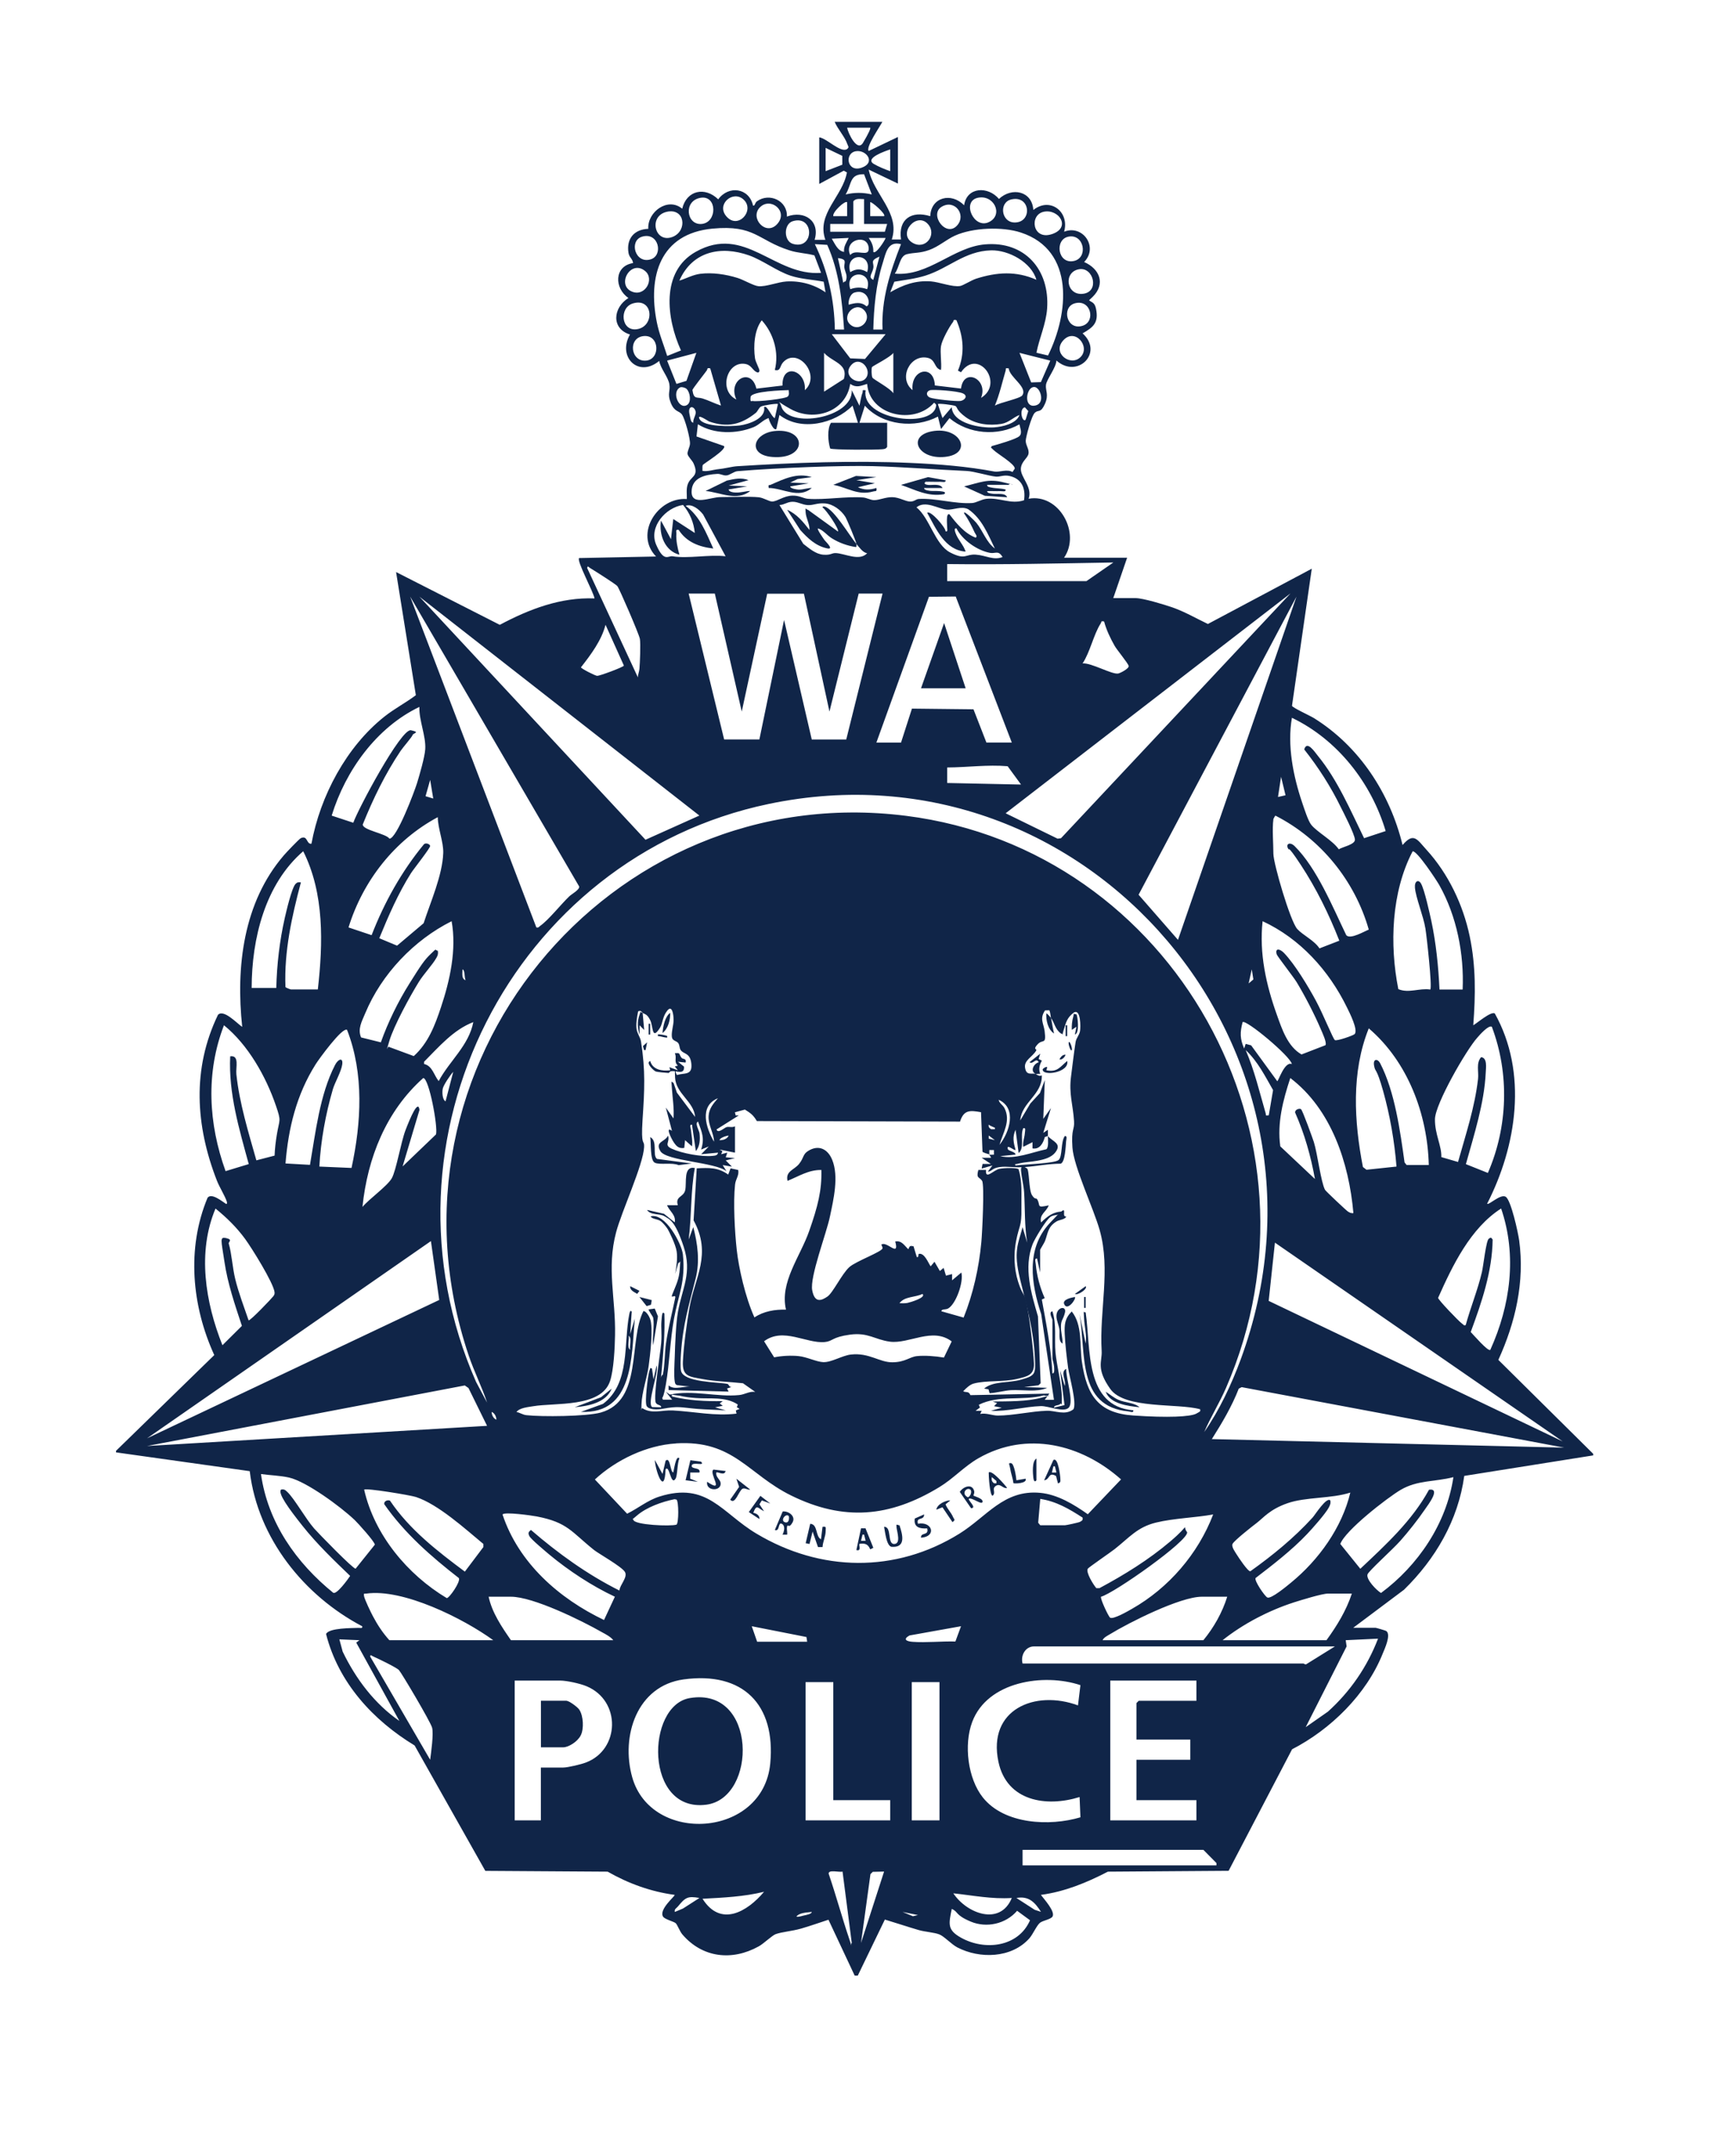 <svg width="84" height="104" viewBox="0 0 84 104" fill="none" xmlns="http://www.w3.org/2000/svg">
<path d="M42.704 5.875C42.6 6.093 41.874 7.126 42.034 7.302L43.448 6.626V8.879L42.034 8.203C42.264 9.386 43.575 10.303 43.151 11.583H43.597C43.452 10.596 44.111 10.175 45.012 10.457C45.045 9.533 46.036 9.289 46.65 9.931C46.78 9.033 47.811 8.996 48.336 9.623C48.962 9.037 49.941 9.236 50 10.156C50.819 9.51 51.761 10.25 51.489 11.208C52.394 10.847 53.165 11.955 52.457 12.673C53.209 12.999 53.511 13.732 52.867 14.363C52.223 14.993 52.614 14.445 52.681 14.509C52.811 14.637 52.967 14.599 53.034 14.941C53.168 15.606 52.908 15.827 52.383 16.124C53.422 17.063 52.133 18.34 51.117 17.438C51.102 17.788 50.644 18.347 50.611 18.618C50.577 18.888 50.764 19.087 50.559 19.541C50.354 19.996 50.254 19.804 50.078 19.958C49.904 20.112 49.636 21.156 49.632 21.314C49.628 21.547 49.818 21.735 49.762 21.964C49.71 22.174 49.423 22.321 49.397 22.659C49.367 23.087 49.974 23.549 49.773 24.123C51.247 23.857 52.308 25.783 51.486 26.977H54.538L53.868 28.93H54.948C55.313 28.93 56.348 29.246 56.735 29.381C57.334 29.591 57.878 29.911 58.447 30.181L63.473 27.507L62.516 34.139C62.546 34.233 63.387 34.616 63.57 34.729C65.766 36.092 67.255 38.361 67.866 40.873C68.406 40.238 68.573 40.606 69.02 41.098C70.073 42.248 70.796 43.761 71.116 45.293C71.417 46.739 71.399 48.121 71.287 49.59C71.469 49.492 72.143 48.902 72.329 49.019C73.93 51.881 73.394 55.414 71.957 58.224C72.046 58.299 72.594 57.743 72.85 57.882C73.111 58.021 73.461 59.643 73.509 60C73.781 62.009 73.327 63.962 72.501 65.776L77.091 70.32V70.395L70.851 71.387C70.557 73.535 69.452 75.409 67.936 76.893L65.479 78.733H66.559C66.585 78.733 67.039 78.864 67.073 78.887C67.326 79.056 67.002 79.747 66.905 79.983C66.112 81.963 64.381 83.653 62.52 84.61L59.449 90.488L53.608 90.529C52.591 91.058 51.508 91.502 50.365 91.652C50.518 91.858 51.076 92.463 50.927 92.703C50.845 92.835 50.466 92.891 50.324 93C50.16 93.132 49.982 93.556 49.807 93.755C48.947 94.72 47.406 94.758 46.319 94.191C46.032 94.04 45.689 93.657 45.451 93.564C45.213 93.47 44.77 93.443 44.465 93.357C43.91 93.195 43.366 93.011 42.816 92.846L41.505 95.558H41.356L40.087 92.854C39.647 92.996 39.212 93.154 38.765 93.282C38.318 93.409 37.857 93.439 37.54 93.548C37.358 93.612 36.96 94.007 36.714 94.142C35.426 94.859 33.989 94.701 33.017 93.564C32.887 93.409 32.779 93.102 32.697 93.023C32.615 92.944 32.161 92.835 32.083 92.703C31.867 92.354 32.686 91.697 32.645 91.652C31.498 91.498 30.408 91.104 29.402 90.529L23.483 90.491L20.062 84.426C18.044 83.202 16.373 81.384 15.777 79.033C15.919 78.733 17.039 78.752 17.345 78.737C17.43 78.733 17.549 78.785 17.527 78.661C14.713 77.182 12.472 74.406 12.084 71.158L5.614 70.249V70.174L10.368 65.543C9.281 63.166 9.021 60.379 10.044 57.931C10.242 57.687 10.744 58.107 10.938 58.231C10.99 58.246 10.99 58.171 10.975 58.122C10.893 57.856 10.614 57.413 10.495 57.105C9.46 54.453 9.285 51.7 10.547 49.086C10.822 48.794 11.478 49.511 11.72 49.669C11.407 46.762 11.775 43.648 13.733 41.373C13.841 41.245 14.471 40.58 14.553 40.542C14.899 40.381 14.817 40.85 15.07 40.809C15.494 38.499 16.764 36.111 18.61 34.654C19.094 34.271 19.634 33.993 20.122 33.625L19.165 27.669L24.183 30.222C25.609 29.464 27.124 28.881 28.766 28.945C28.725 28.645 27.891 27.128 28.021 26.992L31.744 26.917C30.672 25.809 31.841 24.033 33.233 24.138C33.241 23.913 33.2 23.684 33.267 23.459C33.397 23.012 33.855 23.079 33.561 22.418C33.498 22.272 33.297 22.095 33.27 21.968C33.244 21.84 33.375 21.637 33.386 21.472C33.404 21.213 33.144 20.259 33.002 20.056C32.861 19.853 32.638 19.943 32.455 19.481C32.276 19.031 32.448 18.929 32.388 18.58C32.329 18.231 31.964 17.833 31.897 17.457C30.892 18.291 29.86 17.266 30.482 16.18C29.555 15.891 29.667 14.87 30.408 14.415C29.712 13.934 29.715 12.868 30.631 12.725C30.616 12.522 30.449 12.459 30.411 12.233C30.3 11.542 30.691 11.091 31.368 11.069C31.32 10.25 32.317 9.514 33.01 10.096C33.222 9.202 34.112 9.015 34.752 9.642C35.258 8.951 36.249 9.086 36.438 9.946C36.543 9.965 36.513 9.815 36.632 9.732C37.228 9.308 38.11 9.702 38.076 10.476C38.925 10.16 39.692 10.686 39.417 11.602H39.938C39.487 10.337 40.779 9.503 40.98 8.339L40.828 8.256L39.64 8.898V6.645C39.983 6.671 40.671 7.411 40.984 7.212C41.111 7.118 41.032 7.069 40.999 6.968C40.88 6.611 40.533 6.247 40.388 5.894H42.696L42.704 5.875ZM42.108 6.175H40.991C41.032 6.438 41.479 7.373 41.758 6.908C42.037 6.442 42.138 6.202 42.108 6.175ZM39.949 7.152V8.279L40.757 7.967V7.539L39.949 7.152ZM43.076 7.227C42.86 7.298 41.818 7.648 42.276 7.926C42.495 8.057 42.83 8.196 43.076 8.279V7.227ZM41.419 7.313C40.846 7.404 40.98 8.357 41.688 8.113C42.395 7.869 41.922 7.235 41.419 7.313ZM41.81 8.429C41.092 8.41 41.226 8.906 40.917 9.405C41.349 9.304 41.751 9.304 42.183 9.405L41.81 8.429ZM35.98 9.653C35.471 9.18 34.648 9.878 35.143 10.46C35.709 11.129 36.546 10.175 35.98 9.653ZM33.9 9.567C33.051 9.709 33.211 10.9 33.952 10.832C34.718 10.761 34.707 9.432 33.9 9.567ZM47.298 9.57C46.523 9.751 47.123 11.107 47.86 10.738C48.571 10.385 48.087 9.386 47.298 9.57ZM41.81 9.631C41.628 9.634 41.408 9.574 41.289 9.743V10.832H40.172V11.208H42.816L42.927 10.832H41.81V9.631ZM48.936 9.646C48.329 9.785 48.441 10.735 49.07 10.761C49.963 10.795 49.881 9.428 48.936 9.646ZM40.991 9.781C40.902 9.679 40.262 10.258 40.321 10.457H40.991V9.781ZM42.778 10.457C42.894 10.359 42.153 9.724 42.108 9.781V10.457H42.778ZM36.77 10.029C36.26 10.543 37.064 11.441 37.607 10.836C38.166 10.216 37.283 9.51 36.77 10.029ZM46.33 10.885C46.758 10.374 46.192 9.627 45.567 9.999C44.941 10.37 45.786 11.535 46.33 10.885ZM32.258 10.246C31.346 10.46 31.692 11.809 32.559 11.452C33.274 11.155 33.144 10.044 32.258 10.246ZM50.503 10.243C49.792 10.393 49.952 11.64 50.901 11.324C51.85 11.009 51.236 10.089 50.503 10.243ZM38.363 10.697C37.913 10.832 37.913 11.659 38.363 11.794C39.413 12.109 39.413 10.382 38.363 10.697ZM44.915 10.855C44.372 10.205 43.411 11.298 44.152 11.741C44.777 12.113 45.343 11.366 44.915 10.855ZM39.409 12.353C38.996 12.241 38.616 12.244 38.199 12.109C36.658 11.617 36.528 10.866 34.48 11.058C31.934 11.298 31.338 13.364 31.781 15.583C31.893 16.146 32.113 16.672 32.284 17.217L32.95 16.95C32.254 15.418 31.956 13.146 33.658 12.184C36.048 10.832 37.455 13.367 39.729 13.198L39.409 12.357V12.353ZM50.153 17.063L50.711 17.194C51.709 15.181 52.029 12.113 49.401 11.249C48.504 10.953 47.071 11.005 46.203 11.399C45.786 11.591 45.41 11.933 44.956 12.094C44.502 12.256 44.249 12.207 43.888 12.293C43.526 12.38 43.534 12.902 43.296 13.236C44.926 13.382 46.117 11.951 47.663 11.82C49.58 11.655 50.801 13.037 50.667 14.926C50.615 15.666 50.287 16.357 50.149 17.067L50.153 17.063ZM31.067 11.448C30.426 11.643 30.724 12.774 31.483 12.545C32.109 12.357 31.878 11.204 31.067 11.448ZM51.694 11.448C51.017 11.587 51.177 12.789 51.959 12.624C52.673 12.473 52.457 11.29 51.694 11.448ZM41.066 11.508L40.247 11.546C40.396 11.779 40.526 12.139 40.842 12.184C40.813 11.929 40.958 11.726 41.066 11.508ZM42.853 11.508H42.034C42.179 11.711 42.272 11.921 42.257 12.184C42.38 12.319 42.827 11.617 42.853 11.508ZM41.14 12.335C41.412 12 42.06 12.485 42.034 12.004C41.993 11.279 40.798 11.591 41.14 12.335ZM40.842 15.94C40.746 14.543 40.608 13.131 40.027 11.843L39.428 11.809C40.057 13.104 40.373 14.494 40.396 15.94H40.842ZM43.597 11.809C42.946 11.643 42.864 12.237 42.704 12.748C42.384 13.765 42.283 14.881 42.257 15.94H42.704C42.633 14.498 43.076 13.127 43.597 11.809ZM39.86 13.627C39.324 13.521 38.776 13.506 38.251 13.334C37.574 13.108 36.911 12.59 36.245 12.353C34.867 11.865 33.494 12.162 32.872 13.574C33.207 13.469 33.527 13.289 33.885 13.243C34.48 13.172 35.113 13.266 35.683 13.442C35.988 13.536 36.465 13.825 36.706 13.844C37.083 13.871 37.637 13.642 38.047 13.615C38.713 13.574 39.398 13.754 39.945 14.141L39.856 13.63L39.86 13.627ZM50.149 13.536C49.907 12.68 48.794 12.087 47.957 12.109C46.672 12.143 45.902 12.98 44.77 13.334C44.267 13.488 43.787 13.54 43.273 13.627L43.076 14.137C43.698 13.773 44.316 13.555 45.049 13.611C45.447 13.642 46.092 13.897 46.46 13.833C46.609 13.807 47 13.555 47.231 13.48C48.232 13.161 49.17 13.097 50.149 13.533V13.536ZM41.959 13.161C42.246 12.192 40.854 12.196 41.14 13.161C41.438 12.988 41.661 12.988 41.959 13.161ZM42.257 13.536L42.555 12.41C42.06 12.624 42.306 12.691 42.257 12.966C42.209 13.24 41.982 13.412 42.257 13.536ZM40.917 13.611C41.036 13.33 40.898 13.187 40.857 12.954C40.816 12.721 41.044 12.541 40.545 12.485C40.627 12.819 40.694 13.161 40.768 13.499C40.842 13.837 40.72 13.63 40.913 13.611H40.917ZM31.215 13.108C30.508 12.534 29.823 13.78 30.568 14.1C31.215 14.378 31.688 13.495 31.215 13.108ZM52.215 13.022C51.441 13.149 51.586 14.314 52.413 14.209C53.217 14.107 52.911 12.905 52.215 13.022ZM41.959 13.987C42.264 13.041 40.835 13.041 41.144 13.987C41.434 13.886 41.673 13.886 41.959 13.987ZM41.066 14.738C41.364 14.655 41.665 14.584 41.922 14.813C42.164 14.798 42.041 13.938 41.341 14.152C41.14 14.216 41.036 14.543 41.066 14.738ZM30.62 14.678C29.957 14.877 30.043 16.03 30.81 15.925C31.696 15.805 31.621 14.374 30.62 14.678ZM51.988 14.678C51.359 14.87 51.609 16.004 52.387 15.756C53.042 15.546 52.778 14.438 51.988 14.678ZM41.792 14.982C41.352 14.562 40.664 15.328 41.17 15.722C41.639 16.086 42.242 15.414 41.792 14.982ZM37.492 17.893C37.704 17.052 37.432 16.124 36.859 15.493C36.498 15.962 36.45 16.751 36.532 17.326C36.558 17.51 36.759 17.859 36.747 17.93C36.733 18.039 36.658 18.035 36.561 17.972C36.409 17.87 36.331 17.664 36.1 17.611C35.188 17.408 34.737 18.888 35.631 19.324C35.184 18.377 36.353 17.731 36.599 18.798L37.864 18.648C37.827 17.532 39.022 17.893 38.944 18.873C39.752 18.148 38.605 16.766 37.898 17.517C37.723 17.705 37.786 17.968 37.492 17.896V17.893ZM45.533 16.729C45.481 17.074 45.57 17.532 45.533 17.893C45.194 17.825 45.287 17.393 44.882 17.307C44.04 17.123 43.445 18.298 44.156 18.869C44.051 17.866 45.191 17.589 45.235 18.644L46.501 18.794C46.627 17.75 47.841 18.34 47.469 19.245C48.619 18.55 47.327 16.804 46.501 18.005L46.352 17.927C46.695 17.104 46.624 16.293 46.278 15.486C46.106 15.44 46.155 15.519 46.11 15.579C45.931 15.808 45.578 16.454 45.537 16.725L45.533 16.729ZM42.853 16.165H40.247L41.14 17.333L41.855 17.363L42.853 16.165ZM31.145 16.255C30.367 16.331 30.508 17.517 31.268 17.442C31.967 17.371 31.915 16.18 31.145 16.255ZM52.286 17.269C52.781 16.77 52.018 15.835 51.449 16.462C50.89 17.074 51.802 17.758 52.286 17.269ZM33.695 17.067L32.28 17.442L32.731 18.569L33.215 18.422L33.695 17.067ZM39.874 17.067V18.944L40.831 18.332C41.058 17.589 40.277 17.521 39.874 17.067ZM43.225 19.019V17.067C43.117 17.258 42.227 17.701 42.194 17.754C42.16 17.806 42.164 18.182 42.216 18.268C42.268 18.355 43.102 18.798 43.221 19.019H43.225ZM50.819 17.442L49.33 17.067L49.896 18.497L50.365 18.482L50.819 17.442ZM41.866 18.325C42.253 17.934 41.624 17.149 41.181 17.667C40.742 18.178 41.52 18.674 41.866 18.325ZM34.365 17.818C34.186 17.776 34.246 17.852 34.201 17.915C34.089 18.077 33.498 18.813 33.505 18.869C33.572 19.339 33.717 19.188 33.996 19.275C34.276 19.361 34.584 19.519 34.886 19.617L34.365 17.814V17.818ZM48.809 17.818C48.615 17.795 48.69 17.818 48.66 17.927C48.493 18.494 48.366 19.072 48.139 19.62C48.392 19.466 49.364 19.279 49.468 19.121C49.729 18.712 48.858 18.261 48.809 17.821V17.818ZM41.959 18.569C41.639 18.659 41.457 18.779 41.14 18.569C40.928 19.921 39.394 20.416 38.259 19.786C37.123 19.155 37.682 19.218 37.801 19.647C38.114 20.755 41.278 20.236 41.215 18.873L41.587 19.624C41.628 19.433 41.669 19.162 41.736 18.986C41.769 18.892 41.684 18.847 41.885 18.877C41.643 20.281 44.997 20.732 45.28 19.707C45.317 19.572 45.306 19.564 45.198 19.478C44.226 20.578 42.075 20.097 41.959 18.576V18.569ZM33.23 18.817C33.162 18.753 33.021 18.712 32.928 18.73C32.474 18.922 32.835 19.842 33.248 19.587C33.468 19.451 33.389 18.967 33.226 18.817H33.23ZM49.978 18.727C49.654 18.813 49.542 19.673 50.038 19.624C50.533 19.575 50.399 18.959 50.194 18.787C50.131 18.727 50.064 18.704 49.978 18.727ZM38.162 18.869C37.872 18.877 36.353 18.918 36.319 19.203C36.286 19.489 36.371 19.384 36.424 19.395C36.61 19.444 38.047 19.29 38.129 19.17C38.211 19.049 38.158 18.963 38.162 18.866V18.869ZM44.986 18.881C44.811 18.937 44.803 19.143 44.989 19.226C45.176 19.309 46.266 19.421 46.468 19.395C46.669 19.369 46.858 19.155 46.598 19.031C46.337 18.907 45.146 18.828 44.989 18.877L44.986 18.881ZM37.641 19.545C37.589 19.5 36.93 19.609 36.826 19.662C36.721 19.714 36.658 19.902 36.572 19.97C35.861 20.537 35.199 20.698 34.313 20.387C34.264 20.368 33.71 19.981 33.844 20.259C34.037 20.664 35.411 20.631 35.798 20.578C36.219 20.522 37.075 20.244 36.971 19.695C37.108 19.549 37.347 20.206 37.492 20.221L37.641 19.545ZM49.33 20.071C49.021 20.191 48.813 20.443 48.455 20.503C47.882 20.601 47.208 20.525 46.728 20.176C46.248 19.827 46.334 19.68 46.222 19.635C46.11 19.59 45.44 19.5 45.38 19.545L45.604 20.221L46.05 19.695C46.099 20.499 47.469 20.713 48.098 20.672C48.496 20.646 49.189 20.492 49.327 20.075L49.33 20.071ZM41.513 20.447L41.252 19.62C40.381 20.503 38.754 20.878 37.715 20.071L37.566 20.747C37.444 20.875 37.19 20.311 37.194 20.221C36.919 20.308 36.751 20.54 36.472 20.657C35.634 20.999 34.559 21.01 33.769 20.522L33.702 21.111L35.031 21.573C35.184 21.742 34.041 22.426 34.008 22.49C33.974 22.553 33.996 22.681 33.989 22.775C34.261 22.82 34.51 22.715 34.771 22.692C35.031 22.67 35.426 22.565 35.672 22.55C38.423 22.377 41.308 22.268 44.078 22.392C45.459 22.452 46.806 22.561 48.124 22.809C48.344 22.85 48.731 22.674 48.992 22.831L49.103 22.662C49.099 22.43 48.254 21.949 48.065 21.757C47.875 21.566 47.957 21.693 47.986 21.577C48.251 21.506 49.174 21.243 49.327 21.093C49.479 20.942 49.36 20.709 49.327 20.525C48.28 21.119 46.862 21.002 45.943 20.225L45.533 20.751L45.384 20.15C44.267 20.736 42.722 20.585 41.848 19.624L41.587 20.45H42.927V21.614C42.86 21.723 42.778 21.72 42.67 21.731C42.406 21.761 40.269 21.765 40.169 21.693C40.068 21.363 40.012 20.751 40.21 20.45H41.513V20.447ZM33.546 20.447C33.52 20.278 33.691 20.06 33.661 19.913C33.602 19.624 33.282 19.594 33.356 20C33.431 20.405 33.453 20.416 33.546 20.447ZM49.628 20.296L49.755 19.883L49.591 19.699C49.286 19.771 49.468 20.469 49.628 20.3V20.296ZM49.55 24.198C49.639 23.616 49.434 23.143 48.831 23.019C48.56 22.963 48.373 23.072 48.187 23.053C47.852 23.023 47.134 22.794 46.758 22.779C45.265 22.715 43.705 22.584 42.22 22.546C40.734 22.508 37.708 22.621 35.687 22.79C35.504 22.805 35.31 22.989 35.143 22.997C34.975 23.004 34.86 22.91 34.704 22.922C34.153 22.955 33.464 23.087 33.464 23.789C33.464 24.491 34.383 24.044 34.849 24.044C35.34 24.044 36.286 24.007 36.71 24.052C36.952 24.078 37.22 24.262 37.365 24.258C37.618 24.251 37.928 23.98 38.344 23.973C38.687 23.965 38.862 24.108 39.1 24.127C39.919 24.187 40.962 23.999 41.766 24.063C41.941 24.078 42.119 24.187 42.294 24.191C42.559 24.191 42.856 24.037 43.188 24.048C43.519 24.059 43.798 24.247 44.018 24.258C44.238 24.27 44.308 24.146 44.457 24.134C45.298 24.086 46.203 24.386 47.048 24.33C47.242 24.315 47.48 24.157 47.726 24.127C48.377 24.056 48.902 24.409 49.546 24.198H49.55ZM41.438 26.305C41.423 26.181 40.988 25.137 40.906 25.002C40.701 24.672 40.303 24.375 39.912 24.349C39.521 24.322 39.383 24.442 39.093 24.431C38.821 24.42 38.605 24.266 38.348 24.27C38.091 24.273 37.95 24.42 37.715 24.427L38.869 26.305C39.156 26.523 39.469 26.805 39.845 26.831C40.221 26.857 40.221 26.748 40.433 26.752C40.857 26.76 41.583 27.165 41.959 26.76C41.743 26.722 41.583 26.478 41.438 26.309C41.442 26.358 41.464 26.463 41.401 26.459C40.991 26.395 40.604 26.256 40.254 26.039C40.005 25.885 39.841 25.64 39.577 25.558C39.528 25.61 39.83 26.027 39.886 26.11C39.941 26.193 40.407 26.613 40.001 26.519C39.461 26.399 39.078 26.027 38.721 25.633L38.088 24.657C38.557 24.863 38.858 25.239 39.167 25.633C39.186 25.348 38.996 25.066 38.981 24.769C38.966 24.473 38.966 24.642 39.093 24.657L40.545 25.708C40.63 25.618 39.968 24.645 39.8 24.544C39.789 24.488 39.871 24.495 39.912 24.506C40.37 24.649 41.092 25.896 41.438 26.309V26.305ZM32.541 26.906C33.282 27.03 34.335 26.812 35.109 26.906L34.022 24.886C33.836 24.645 33.49 24.352 33.174 24.465C33.87 24.965 34.168 25.776 34.514 26.531C33.836 26.455 33.218 26.223 32.839 25.629C32.671 25.599 32.734 25.704 32.727 25.817C32.705 26.144 32.786 26.515 32.876 26.831C32.176 26.651 31.878 25.877 31.982 25.179L32.466 26.08L32.578 25.103L33.62 25.779C33.572 25.272 33.375 24.807 33.051 24.424C32.209 24.544 31.375 25.49 31.752 26.35C32.127 27.21 32.325 26.872 32.541 26.906ZM48.139 26.531C47.804 25.843 47.51 25.085 46.855 24.634C46.512 24.457 46.132 24.679 45.805 24.649C45.388 24.611 44.777 24.187 44.346 24.54C44.989 25.058 45.239 26.339 45.976 26.722C46.713 27.105 46.713 26.793 47.212 26.827C47.711 26.861 48.065 27.116 48.511 26.944C48.306 26.598 48.169 26.79 47.901 26.741C47.279 26.624 46.564 26.117 46.278 25.554C46.14 25.539 46.214 25.712 46.237 25.783C46.352 26.11 46.624 26.358 46.724 26.681C45.719 26.609 45.298 25.58 44.863 24.803C45.016 24.66 45.756 25.509 45.756 25.704C45.879 25.723 45.827 25.603 45.831 25.517C45.835 25.43 45.756 24.784 45.943 24.878C46.281 25.321 46.676 25.802 47.208 26.005C47.32 25.948 47.19 25.825 47.16 25.753C47.015 25.438 46.855 25.122 46.654 24.837C46.579 24.604 47.201 25.231 47.245 25.291C47.566 25.686 47.722 26.226 48.139 26.531ZM45.831 28.108H52.569L53.872 27.207C51.195 27.252 48.515 27.316 45.831 27.282V28.108ZM29.875 28.352C29.793 28.254 28.792 27.62 28.598 27.503C28.405 27.387 28.468 27.353 28.409 27.469L30.866 32.765C30.866 32.622 30.929 32.491 30.94 32.352C30.966 32.074 31.003 31.135 30.962 30.902C30.921 30.669 29.965 28.461 29.875 28.356V28.352ZM34.588 28.709H33.322L35.039 35.766H36.744L37.939 29.986L39.279 35.769H40.947C40.947 35.773 42.704 28.709 42.704 28.709H41.55L40.135 34.417L38.899 28.716H37.123C37.123 28.712 35.891 34.417 35.891 34.417L34.588 28.709ZM62.434 28.709L48.66 39.337L51.173 40.565L51.34 40.542L62.438 28.709H62.434ZM25.951 44.858C26.063 44.888 26.074 44.828 26.138 44.783C26.547 44.497 27.143 43.739 27.549 43.352C27.668 43.239 28.051 43.036 28.025 42.879L19.846 28.855L25.951 44.854V44.858ZM33.844 39.45L20.293 28.859L31.234 40.618L33.844 39.446V39.45ZM42.406 35.919H43.597L44.126 34.275L47.104 34.308L47.73 35.916H48.958L46.244 28.852L44.949 28.866L42.406 35.916V35.919ZM56.999 45.459L62.732 28.859L55.093 43.277L56.999 45.459ZM53.425 30.061C53.25 30.023 53.306 30.087 53.258 30.158C52.915 30.688 52.748 31.541 52.383 32.089C52.796 32.047 53.794 32.63 54.103 32.577C54.2 32.562 54.643 32.337 54.613 32.209C54.583 32.081 54.039 31.424 53.935 31.24C53.73 30.88 53.533 30.466 53.425 30.064V30.061ZM29.302 30.211C29.112 30.97 28.591 31.664 28.111 32.277C28.111 32.333 28.788 32.682 28.896 32.69C29.004 32.697 30.166 32.269 30.188 32.194L29.298 30.215L29.302 30.211ZM20.293 34.192C18.219 35.187 16.723 37.264 16.049 39.45L17.095 39.795C17.304 39.175 19.407 35.221 19.884 35.322C20.36 35.424 19.995 35.454 19.965 35.551C19.936 35.649 19.504 36.141 19.385 36.318C18.64 37.425 18.052 38.639 17.553 39.878C17.538 40.152 18.681 40.317 18.845 40.565C19.198 40.565 20.062 38.263 20.181 37.872C20.3 37.482 20.55 36.629 20.576 36.239C20.617 35.604 20.271 34.849 20.293 34.196V34.192ZM67.047 40.193C66.351 37.861 64.713 35.773 62.512 34.718C62.278 36.062 62.576 37.546 63.011 38.83C63.101 39.093 63.294 39.705 63.447 39.893C63.733 40.25 64.478 40.644 64.78 41.08C64.958 40.963 65.558 40.854 65.561 40.618C65.565 40.381 64.977 39.239 64.88 39.048C64.396 38.056 63.793 37.114 63.108 36.25C63.238 35.788 63.618 36.374 63.771 36.562C64.72 37.722 65.349 39.202 66.004 40.542L67.047 40.197V40.193ZM49.405 37.947L48.757 37.061C47.774 36.978 46.806 37.117 45.831 37.121V37.872L49.405 37.947ZM62.203 38.466L61.987 37.572L61.839 38.548L62.203 38.466ZM20.963 38.623L20.814 37.722L20.591 38.511L20.959 38.623H20.963ZM58.265 69.269C59.002 68.213 59.586 66.967 60.033 65.757C65.543 50.803 52.655 35.649 37.194 38.886C24.797 41.481 17.869 55.129 23.037 66.843L23.569 67.842C23.312 67.064 22.936 66.332 22.675 65.551C17.974 51.595 29.425 37.632 43.847 39.461C56.776 41.098 64.593 55.043 59.318 67.143C59.002 67.868 58.578 68.544 58.265 69.272V69.269ZM61.615 39.637C61.552 40.081 61.615 40.805 61.615 41.29C61.615 41.774 62.434 44.561 62.769 44.933C63.045 45.237 63.596 45.485 63.845 45.872L64.806 45.5C64.303 44.215 63.696 42.98 62.941 41.831C62.185 40.681 62.427 41.241 62.319 41.027C62.211 40.813 62.423 40.708 62.643 40.926C63.722 41.992 64.486 43.877 65.144 45.237C65.345 45.447 65.997 45.057 66.231 44.963C65.554 42.593 63.905 40.569 61.719 39.453C61.697 39.446 61.611 39.619 61.608 39.641L61.615 39.637ZM18.357 45.383L19.213 45.74L20.498 44.655C20.829 43.633 21.41 42.338 21.447 41.256C21.466 40.734 21.186 40.069 21.183 39.525C19.102 40.636 17.564 42.597 16.864 44.858L17.981 45.233C18.595 43.648 19.433 42.146 20.513 40.836C20.602 40.749 20.796 40.824 20.814 40.914C20.833 41.005 20.014 42.033 19.887 42.233C19.265 43.217 18.793 44.306 18.353 45.38L18.357 45.383ZM12.177 47.787H13.369C13.395 46.653 13.529 45.511 13.778 44.407C13.853 44.08 14.113 42.957 14.299 42.755C14.389 42.661 14.441 42.668 14.56 42.679C14.121 44.328 13.745 46.014 13.812 47.738C13.819 47.772 14.057 47.858 14.076 47.858H15.379C15.632 45.628 15.699 43.22 14.672 41.173C12.825 42.766 12.181 45.402 12.177 47.783V47.787ZM70.773 47.862C70.848 46.142 70.487 44.306 69.641 42.807C69.5 42.559 68.558 41.132 68.353 41.177C67.322 43.149 67.233 45.691 67.661 47.843C68.163 48.054 68.685 47.783 69.206 47.862C69.31 47.757 69.031 45.267 68.971 44.907C68.875 44.306 68.506 43.427 68.465 42.935C68.439 42.612 68.636 42.518 68.759 42.736C68.927 43.032 69.172 44.152 69.258 44.542C69.489 45.635 69.6 46.747 69.653 47.862H70.769H70.773ZM18.811 50.634L20.021 51.081C20.721 50.45 21.041 49.605 21.335 48.726C21.775 47.408 22.099 45.939 21.853 44.557C20.032 45.466 18.461 47.115 17.672 49.011C17.512 49.398 17.296 49.762 17.471 50.179L18.428 50.416C18.77 49.451 19.265 48.441 19.813 47.569C20.36 46.698 20.527 46.439 20.848 46.135C21.168 45.83 21.015 45.958 21.186 45.988C21.209 46.131 21.186 46.21 21.116 46.33C20.933 46.66 20.498 47.115 20.263 47.498C19.843 48.178 19.061 49.608 18.841 50.344C18.622 51.081 18.782 50.54 18.811 50.641V50.634ZM65.543 50.022C65.736 49.834 65.297 48.974 65.178 48.733C64.303 46.938 62.903 45.395 61.094 44.557C60.923 46.105 61.262 47.629 61.783 49.083C62.032 49.777 62.304 50.619 62.978 51.002L64.135 50.555C64.214 50.431 63.979 49.946 63.912 49.785C63.614 49.083 63.138 48.159 62.743 47.509C62.594 47.261 61.798 46.247 61.775 46.157C61.686 45.834 61.939 45.894 62.133 46.097C62.658 46.645 63.294 47.704 63.663 48.384C64.031 49.064 64.5 50.247 64.59 50.307C64.679 50.367 65.472 50.089 65.539 50.022H65.543ZM22.527 47.411C22.463 47.284 22.512 46.938 22.378 46.886C22.381 47.066 22.314 47.336 22.527 47.411ZM60.424 47.562L60.647 47.374L60.569 46.886L60.42 47.562H60.424ZM47.841 55.824C47.797 55.816 47.547 55.741 47.54 55.704L47.469 53.796C46.929 53.698 46.635 53.679 46.453 54.25L36.621 54.224C36.457 53.942 36.323 53.841 36.044 53.668L35.56 53.8L35.597 53.95H35.75L34.67 54.63C34.745 54.847 35.039 54.551 35.154 54.517C35.27 54.483 35.441 54.551 35.564 54.476V55.752L34.819 55.602L34.957 55.685L34.894 55.828L35.191 55.752L35.117 55.978L35.564 56.015L35.117 56.128L35.415 56.428L34.968 56.353L35.154 56.654C34.644 56.215 32.239 56.162 31.953 55.677C31.677 55.208 32.187 55.238 32.325 54.926C32.429 55.257 32.102 55.381 32.511 55.565C32.995 55.786 33.963 55.967 34.488 55.907C34.599 55.895 34.718 55.892 34.745 55.752L33.926 55.828L34.298 55.452L33.926 55.602C34.104 55.039 33.963 54.776 33.777 54.25C33.602 54.322 33.829 54.671 33.847 54.817C33.881 55.099 33.87 55.452 33.669 55.674L33.483 54.397C33.341 54.382 33.423 54.554 33.431 54.637C33.456 54.907 33.523 55.17 33.483 55.448L33.148 55.148L33.11 55.523C32.85 55.565 32.734 55.448 32.6 55.249C32.466 55.05 32.18 54.449 32.515 54.697L32.217 53.571L32.589 54.096C32.626 53.604 32.541 53.116 32.511 52.635C32.481 52.155 32.463 52.35 32.589 52.373L32.753 52.849L33.635 54.025C33.576 53.27 32.697 52.902 32.664 52.11C32.63 51.317 32.678 52.027 32.775 51.993C33.11 51.884 33.505 52.027 33.453 51.464C33.401 50.9 33.077 51.005 32.932 50.784C32.872 50.694 32.891 50.547 32.816 50.45C32.742 50.352 32.571 50.344 32.526 50.217C32.451 49.999 32.597 49.597 32.593 49.327C32.589 49.056 32.522 48.587 32.284 48.887C32.046 49.188 32.075 49.496 31.93 49.721C31.528 50.348 31.614 49.642 31.461 49.342C31.308 49.041 31.219 49.071 31.096 48.992L31.171 49.819L30.947 49.593V50.044C30.851 49.744 30.828 49.398 30.94 49.098C31.052 48.797 30.914 48.97 31.096 48.992C31.055 48.966 31.033 48.85 30.877 48.917C30.828 49.18 30.776 49.436 30.795 49.71C30.813 49.984 30.981 50.149 31.018 50.386C31.238 51.802 31.186 52.737 31.093 54.134C31 55.531 31.186 55.088 31.167 55.478C31.126 56.342 30.084 58.573 29.812 59.602C29.343 61.367 29.797 62.802 29.76 64.582C29.749 65.179 29.7 66.268 29.514 66.813C29.075 68.093 26.856 67.838 25.795 68.018C25.557 68.059 25.136 68.093 24.991 68.296C25.166 68.33 25.285 68.427 25.471 68.45C26.216 68.533 28.383 68.514 29.071 68.322C31.111 67.748 30.396 64.867 31.134 63.414C31.268 63.414 31.405 63.662 31.45 63.774C31.625 64.214 31.457 65.543 31.387 66.073C31.316 66.602 31.055 67.361 31.041 67.909C31.026 68.458 31.022 68.052 31.089 68.116C31.543 68.405 32.042 68.195 32.552 68.221C33.583 68.274 34.607 68.506 35.638 68.375L35.605 68.221L35.787 68.146L35.653 68.063L35.701 67.936C35.113 67.537 34.346 67.673 33.669 67.62C32.991 67.567 33.047 67.519 32.753 67.492C32.459 67.466 32.5 67.402 32.515 67.545C33.315 67.744 34.149 67.785 34.972 67.77L34.823 67.883L34.972 67.996L34.599 68.071L35.121 68.221C34.666 68.183 34.194 68.183 33.743 68.146C32.924 68.078 32.853 67.996 32.027 68.146C31.841 68.18 31.383 68.202 31.286 67.999C31.189 67.797 31.346 66.572 31.416 66.324C31.487 66.077 31.48 66.197 31.547 66.193L31.621 66.719L31.77 66.043C31.882 66.403 31.286 67.887 31.558 68.059L31.994 68.071C31.994 67.939 31.796 67.977 31.733 67.849C31.599 67.582 31.956 65.442 31.994 64.954C32.031 64.465 31.979 64.259 32.005 63.913C32.031 63.568 32.046 63.421 32.146 63.53C32.18 64.443 32.102 65.348 32.02 66.257C31.938 67.166 31.93 66.512 32.072 66.497C32.176 65.994 32.154 65.472 32.228 64.961C32.332 64.244 32.522 63.504 32.671 62.779C32.716 62.561 32.44 62.847 32.522 62.629C32.697 62.175 32.868 61.885 32.894 61.352C32.92 60.819 32.943 61.067 32.82 61.089L32.671 61.615C32.727 61.273 32.794 60.879 32.742 60.53C32.69 60.18 32.37 59.557 32.314 59.459C32.258 59.362 32.068 59.129 31.964 59.061C31.793 58.949 31.569 58.975 31.48 58.836C32.183 58.637 32.987 60.162 33.043 60.676C33.181 61.975 32.827 62.618 32.615 63.774C32.425 64.8 32.399 65.945 32.217 66.978C32.035 68.011 31.975 67.402 32.075 67.699H32.522L32.224 67.323L32.418 67.455C33.498 67.215 34.715 67.586 35.765 67.477C36.055 67.447 36.249 67.286 36.543 67.323L35.951 66.906C35.307 66.835 34.629 66.824 33.993 66.704C33.352 66.58 33.014 66.591 33.043 65.862C33.073 65.153 33.233 63.97 33.36 63.252C33.617 61.788 34.458 60.669 33.561 59.027L33.713 56.511C34.305 56.481 34.737 56.459 35.236 56.812L35.351 56.511L35.72 56.59C35.772 56.864 35.597 57.018 35.567 57.296C35.474 58.149 35.552 59.583 35.649 60.455C35.746 61.326 36.059 62.738 36.505 63.722C36.949 63.421 37.503 63.331 38.032 63.346C37.719 62.028 38.717 60.785 39.149 59.557C39.58 58.329 39.767 57.581 39.744 56.59C39.123 56.579 38.657 56.894 38.106 57.116C37.998 56.639 38.43 56.594 38.668 56.293C38.907 55.993 38.84 55.835 39.096 55.674C39.61 55.347 40.057 55.576 40.269 56.102C40.597 56.913 40.332 58.013 40.157 58.847C39.983 59.681 39.178 61.758 39.301 62.411C39.424 63.065 39.774 62.892 40.038 62.712C40.303 62.531 40.731 61.623 41.092 61.292C41.416 60.999 42.674 60.552 42.704 60.376C42.711 60.319 42.637 60.207 42.648 60.199C42.905 60.004 43.53 60.849 43.318 60.049C43.631 59.989 43.754 60.24 43.951 60.424C44.022 60.282 44.003 60.237 44.204 60.282L44.36 60.8C44.487 60.834 44.398 60.657 44.472 60.646C44.733 60.605 44.9 61.052 45.031 61.251L45.217 61.029L45.477 61.476L45.66 61.326L45.771 61.701L46.069 61.626V61.927L46.516 61.551C46.635 62.002 46.266 63.05 45.89 63.282C45.753 63.369 45.559 63.294 45.552 63.425L46.627 63.729C47.089 62.576 47.368 61.326 47.484 60.083C47.525 59.658 47.644 57.311 47.521 57.116C47.398 56.92 47.219 57.018 47.339 56.59H47.711C47.663 57.097 48.079 56.586 48.362 56.534C48.645 56.481 49.185 56.481 49.282 56.549C49.479 57.161 49.412 57.803 49.423 58.434C49.438 59.358 49.315 59.241 49.163 60.041C49.04 60.669 49.07 61.371 49.26 61.983C49.449 62.595 49.557 62.554 49.636 62.881C49.799 63.572 50 65.224 50.03 65.945C50.053 66.516 49.703 66.58 49.211 66.696C48.548 66.854 47.722 66.76 47.123 66.918C46.929 66.967 46.739 67.151 46.605 67.297C46.773 67.365 46.87 67.278 46.955 67.481L50.775 67.406L50.551 67.707H50.998L50.38 63.56C49.896 62.103 49.639 60.413 50.775 59.181C51.91 57.95 51.262 58.873 51.594 58.843C51.527 58.994 51.27 58.99 51.121 59.08C50.697 59.339 50.711 59.636 50.566 60.023C50.529 60.12 50.328 60.432 50.328 60.458V61.547L50.179 60.871C50.045 60.856 50.108 61.04 50.116 61.123C50.164 61.694 50.317 62.268 50.551 62.79L50.41 62.854C50.626 64.041 50.86 65.22 50.924 66.43C51.046 66.445 51.009 66.163 51.002 66.088C50.991 65.949 50.924 65.754 50.924 65.716V63.838C50.924 63.789 50.715 63.459 50.924 63.425C51.132 64.075 51.013 64.755 51.072 65.416C51.132 66.05 51.382 67.015 51.378 67.598C51.374 68.18 51.378 67.815 51.303 67.906C51.229 67.996 51.002 67.947 50.998 68.086L51.508 67.962L51.296 66.283L51.519 67.034C51.601 66.764 51.281 66.362 51.594 66.208C51.556 66.621 51.988 67.808 51.709 68.09C51.463 68.334 50.726 67.999 50.365 68.011C49.606 68.033 48.735 68.277 47.949 68.24L48.47 68.09L48.098 68.014L48.247 67.864L48.024 67.789C48.787 67.778 49.673 67.8 50.406 67.601C51.139 67.402 50.633 67.564 50.518 67.489C49.475 67.767 48.336 67.459 47.361 67.947L47.417 68.078L47.205 68.24H47.502L47.428 68.39C47.718 68.33 48.012 68.469 48.28 68.469C49.025 68.469 49.918 68.255 50.667 68.236C51.072 68.225 51.53 68.476 51.936 68.168C52.122 67.887 51.739 66.58 51.683 66.163C51.616 65.66 51.541 65.025 51.519 64.525C51.501 64.067 51.519 63.774 51.858 63.433C52.387 64.094 52.234 65.063 52.349 65.862C52.584 67.481 53.139 68.349 54.832 68.465C56.526 68.582 57.591 68.525 57.878 68.379C58.164 68.232 58.053 68.247 58.075 68.165C56.988 67.86 54.427 68.172 53.723 67.181C53.02 66.189 53.336 65.855 53.306 65.348C53.191 63.358 53.749 61.431 53.213 59.508C52.923 58.468 51.955 56.44 51.892 55.505C51.828 54.569 51.999 54.671 51.97 54.228C51.921 53.439 51.713 52.917 51.825 52.061C51.895 51.52 51.962 50.938 52.044 50.405C52.074 50.206 52.227 50.07 52.26 49.871C52.29 49.68 52.301 48.794 51.966 48.97C51.62 49.233 51.586 49.443 51.467 49.822C51.348 50.202 51.497 50.022 51.337 49.988C51.054 49.789 51.032 49.484 50.853 49.237C50.905 49.469 50.942 49.747 51.002 49.988C50.708 49.8 50.603 49.342 50.63 49.011C50.697 49.045 50.808 49.177 50.853 49.237C50.827 49.117 50.827 48.981 50.775 48.865L50.566 48.872C50.291 49.278 50.499 49.496 50.548 49.883C50.633 50.562 50.462 50.239 50.209 50.51C49.956 50.78 50.187 50.728 50.142 50.806C49.963 51.129 49.531 51.28 49.602 51.659C49.669 52.035 49.9 51.892 50.112 51.941C49.84 51.821 50 51.46 50.261 51.377C50.127 51.129 49.978 51.509 49.814 51.377L50.335 50.964L50.257 51.223L50.414 51.302C50.298 51.505 50.242 51.708 50.335 51.941C50.272 51.929 50.153 51.959 50.112 51.941C50.131 51.944 50.268 52.087 50.41 52.016C50.443 52.947 49.427 53.315 49.367 54.194L49.855 53.375L50.321 52.868L50.555 52.241L50.481 54.119L50.853 53.593L50.481 54.795L50.704 54.645C50.708 54.746 50.704 54.844 50.704 54.945L50.555 54.998C50.477 55.294 50.309 55.61 49.959 55.546V55.245L49.513 55.471C49.472 55.249 49.569 55.043 49.587 54.832C49.606 54.622 49.643 54.551 49.513 54.569C49.345 54.938 49.595 55.512 49.289 55.771L49.14 54.645C48.98 54.998 49.04 55.261 49.14 55.621C49.084 55.677 48.679 55.294 48.768 55.584C48.798 55.677 49.129 55.7 49.14 55.846L48.396 55.922C49.126 56.09 49.911 55.737 50.63 55.587C50.749 55.497 50.708 55.11 50.704 54.949C50.931 55.219 51.411 55.306 51.054 55.752C50.697 56.199 49.747 56.166 49.364 56.263C48.98 56.361 49.122 56.26 49.14 56.372C49.509 56.32 51.024 56.278 51.221 56.109C51.419 55.94 51.318 55.23 51.523 54.949C51.657 54.93 51.594 55.118 51.586 55.2C51.564 55.445 51.541 56.215 51.322 56.286C50.752 56.286 50.187 56.402 49.621 56.447C49.055 56.492 48.738 56.395 48.359 56.451C47.979 56.507 48.009 56.661 47.797 56.673L48.02 56.372L47.499 56.522L47.543 56.297H47.945L47.499 56H47.945C47.975 55.978 47.875 55.888 47.871 55.85C47.942 55.858 48.02 55.846 48.094 55.85V55.625H47.871C47.875 55.7 47.864 55.775 47.871 55.85L47.841 55.824ZM22.899 49.439C21.938 49.807 21.231 50.641 20.52 51.355V51.464C20.926 51.554 20.993 52.008 21.227 52.29C21.752 51.31 22.683 50.574 22.903 49.436L22.899 49.439ZM62.509 51.467C62.442 51.088 60.286 49.293 60.126 49.439C59.996 49.935 59.996 50.247 60.201 50.716L60.275 50.491L60.539 50.562L61.801 52.294C61.853 52.32 62.151 51.321 62.509 51.467ZM13.287 55.892C13.298 55.565 13.339 55.23 13.391 54.907C13.518 54.115 13.626 54.277 13.35 53.477C12.866 52.061 11.999 50.529 10.837 49.59C9.948 51.896 10.085 54.348 10.915 56.646L12.036 56.305C11.571 54.603 11.053 52.88 11.139 51.092C11.597 51.028 11.403 51.625 11.437 51.956C11.585 53.368 12.021 54.765 12.405 56.124L13.287 55.895V55.892ZM72.188 49.665C72.035 49.556 71.596 50.059 71.481 50.191C70.944 50.791 69.44 53.402 69.433 54.134C69.425 54.866 69.761 55.414 69.742 55.967L70.55 56.203C70.922 54.877 71.361 53.563 71.518 52.185C71.559 51.832 71.413 51.422 71.667 51.133C71.976 51.167 71.901 51.644 71.89 51.884C71.823 53.349 71.32 54.907 70.93 56.308L71.994 56.733C72.962 54.506 73.044 51.944 72.188 49.669V49.665ZM69.135 56.35C69.072 53.886 68.119 51.355 66.231 49.74C65.379 51.85 65.52 54.25 65.948 56.447L66.12 56.579L67.572 56.425C67.475 55.2 67.255 53.942 66.924 52.763C66.593 51.584 66.552 51.896 66.488 51.546C66.425 51.197 66.663 51.205 66.775 51.415C67.493 52.793 67.747 54.694 67.963 56.226L68.063 56.35H69.143H69.135ZM16.794 49.815C16.574 49.65 15.412 51.253 15.275 51.475C14.351 52.94 13.953 54.551 13.815 56.275L14.999 56.342C15.271 54.769 15.472 52.951 16.209 51.516C16.369 51.205 16.611 51.137 16.559 51.49C16.507 51.843 16.202 52.358 16.105 52.688C15.755 53.89 15.52 55.174 15.453 56.425L17.009 56.492C17.482 54.307 17.62 51.937 16.794 49.815ZM61.392 53.946L61.6 52.726C61.213 52.05 60.852 51.328 60.275 50.791C60.7 51.775 60.941 52.808 61.239 53.837C61.273 53.946 61.198 53.969 61.388 53.946H61.392ZM21.559 53.27L21.931 51.843C21.79 51.989 21.462 52.481 21.425 52.65C21.387 52.819 21.402 53.191 21.559 53.27ZM19.474 56.425L21.097 54.87C21.198 54.517 20.762 52.147 20.479 52.143C18.685 53.74 17.784 56 17.538 58.378C17.851 57.998 18.741 57.371 18.956 56.992C19.172 56.613 19.399 55.242 19.623 54.66C19.846 54.078 20.237 53.15 20.297 53.687L19.478 56.428L19.474 56.425ZM65.487 58.678C65.275 56.252 64.418 53.649 62.434 52.143C62.084 53.203 61.79 54.318 61.95 55.448L63.626 57.026C63.428 55.922 63.123 54.84 62.669 53.818C62.646 53.664 62.877 53.597 62.952 53.649C63.026 53.702 63.51 55.043 63.573 55.238C63.752 55.809 63.912 57.165 64.113 57.548C64.147 57.615 65.156 58.562 65.226 58.603C65.297 58.644 65.375 58.697 65.491 58.674L65.487 58.678ZM34.737 53.12C33.818 53.499 34.16 54.562 34.551 55.223C34.54 54.806 34.264 54.423 34.287 53.987C34.305 53.619 34.514 53.383 34.737 53.12ZM48.362 55.373C48.843 54.776 49.222 53.601 48.325 53.195C48.34 53.353 48.519 53.439 48.601 53.593C48.921 54.213 48.537 54.776 48.362 55.373ZM48.139 54.547C48.128 54.536 47.897 54.457 47.841 54.397C47.819 54.502 47.867 54.562 47.957 54.618H48.139C48.135 54.6 48.15 54.562 48.139 54.551V54.547ZM35.258 54.923C35.139 54.941 34.853 55.02 34.812 55.148C34.979 55.155 35.191 55.095 35.258 54.923ZM48.139 55.148L47.841 54.923V55.073L48.139 55.148ZM12.028 63.861C12.095 63.91 13.179 62.768 13.223 62.7C13.268 62.633 13.298 62.599 13.283 62.49C13.216 62.024 12.189 60.376 11.865 59.932C11.455 59.369 10.967 58.892 10.428 58.456C9.538 60.567 9.936 62.993 10.763 65.066L11.705 64.131C11.37 63.117 11.016 62.092 10.86 61.029C10.703 59.966 10.618 59.812 10.949 59.887C11.28 59.962 11.046 60.071 11.068 60.147C11.213 60.639 11.247 61.311 11.381 61.859C11.548 62.543 11.805 63.207 12.032 63.872L12.028 63.861ZM72.113 65.288C73.085 63.136 73.413 60.729 72.635 58.453C71.153 59.403 70.289 61.198 69.586 62.775C69.586 62.869 70.587 63.91 70.736 64.015C70.885 64.12 70.81 64.12 70.922 64.09C71.157 63.234 71.499 62.404 71.704 61.536C71.775 61.247 71.905 60.015 72.035 59.917C72.165 59.82 72.158 59.88 72.225 59.955C72.206 61.498 71.693 62.997 71.164 64.428C71.291 64.556 71.994 65.378 72.11 65.292L72.113 65.288ZM21.253 62.877L20.851 60.03L7.115 69.569L21.253 62.877ZM75.613 69.719L61.69 60.105L61.388 62.922L75.613 69.719ZM44.64 62.584C44.282 62.76 43.765 62.697 43.523 63.035C43.653 63.038 43.783 63.046 43.914 63.02C44.044 62.993 44.837 62.757 44.636 62.588L44.64 62.584ZM45.675 65.66L46.05 64.882C45.12 64.176 43.984 65.017 43.057 64.894C42.331 64.796 42 64.435 41.122 64.556C40.243 64.676 40.303 64.875 39.912 64.912C39.022 64.999 37.898 64.18 36.971 64.875L37.459 65.652C37.827 65.577 38.266 65.555 38.642 65.592C39.033 65.63 39.525 65.877 39.841 65.885C40.239 65.896 40.757 65.562 41.174 65.517C42.06 65.419 42.555 65.9 43.184 65.892C43.813 65.885 44.003 65.63 44.375 65.592C44.748 65.555 45.258 65.592 45.671 65.663L45.675 65.66ZM23.569 68.968L22.668 67.136L22.489 67.012L7.115 69.941L23.569 68.965V68.968ZM75.687 70.02L60.081 67.094L59.94 67.166C59.605 68.029 59.129 68.829 58.637 69.607L75.687 70.02ZM24.016 68.668C24.023 68.533 23.934 68.349 23.792 68.292C23.785 68.427 23.874 68.612 24.016 68.668ZM32.712 69.817C31.29 69.903 29.819 70.606 28.785 71.56L30.344 73.216C30.88 72.953 31.327 72.57 31.908 72.386C34.223 71.657 34.916 73.175 36.606 74.181C39.703 76.032 43.333 76.1 46.423 74.181C47.752 73.355 48.571 72.044 50.328 72.206C51.173 72.284 51.959 72.765 52.636 73.242L54.244 71.556C52.316 69.843 49.673 69.201 47.346 70.531C46.661 70.921 46.136 71.515 45.455 71.928C43.054 73.389 40.828 73.588 38.285 72.337C36.189 71.308 35.5 69.644 32.716 69.813L32.712 69.817ZM17.14 73.501C16.488 72.882 14.828 71.657 13.983 71.466C13.562 71.372 13.056 71.357 12.628 71.297C12.959 73.644 14.333 75.589 16.127 77.043C16.306 77.122 16.835 76.385 16.942 76.224C16.146 75.458 15.331 74.677 14.642 73.809C13.953 72.942 13.432 72.221 13.6 72.048C13.752 72.022 13.797 72.063 13.897 72.157C14.24 72.476 14.794 73.468 15.197 73.926C15.409 74.166 17.069 75.875 17.207 75.875L18.137 74.714C18.137 74.572 17.304 73.655 17.143 73.501H17.14ZM69.143 72.055C69.734 71.969 69.109 72.773 68.942 73.017C68.614 73.498 68.145 74.091 67.758 74.527C67.371 74.962 66.209 75.999 66.168 76.156C66.101 76.401 66.604 76.919 66.823 77.05C68.614 75.725 69.991 73.697 70.326 71.447C69.433 71.68 68.588 71.582 67.773 72.063C67.129 72.442 65.081 74.031 64.854 74.68L65.822 75.879C67.05 74.722 68.324 73.561 69.143 72.059V72.055ZM18.871 72.585C19.809 73.978 21.157 75.022 22.493 76.017L23.39 74.827V74.68C22.512 73.952 21.209 72.765 20.129 72.408C19.872 72.322 17.709 71.962 17.62 72.052C18.119 74.249 19.723 76.164 21.618 77.298C21.734 77.306 22.299 76.506 22.203 76.329C20.863 75.289 19.571 74.159 18.592 72.754C18.569 72.604 18.756 72.532 18.875 72.585H18.871ZM64.37 72.574C64.396 72.716 64.359 72.791 64.299 72.912C64.147 73.205 63.51 73.922 63.257 74.189C62.527 74.962 61.6 75.68 60.755 76.326C60.677 76.449 61.195 77.204 61.321 77.268C61.5 77.358 62.289 76.697 62.471 76.547C63.8 75.462 64.936 73.888 65.338 72.194C64.426 72.491 63.186 72.401 62.308 72.705C61.429 73.009 61.128 73.422 60.804 73.666C60.595 73.824 59.72 74.511 59.639 74.677C59.572 74.816 59.776 75.082 59.854 75.21C59.933 75.338 60.391 76.029 60.502 75.999C61.582 75.229 62.617 74.384 63.514 73.4C63.629 73.276 64.188 72.382 64.37 72.574ZM32.634 72.514C32.027 72.641 31.29 72.897 30.813 73.31C30.337 73.723 30.62 73.389 30.646 73.513C30.705 73.764 32.448 73.835 32.734 73.745C32.846 73.666 32.846 72.619 32.734 72.532L32.638 72.514H32.634ZM50.335 73.775H51.527C51.59 73.775 52.193 73.644 52.256 73.61C52.353 73.554 52.409 73.531 52.383 73.404C51.739 72.987 51.113 72.619 50.335 72.499L50.235 73.651L50.335 73.775ZM29.972 76.93C29.987 76.66 30.393 76.284 30.236 76.029C30.08 75.773 28.971 75.15 28.747 74.974C27.645 74.095 27.474 73.636 25.966 73.347C25.709 73.299 24.433 73.118 24.314 73.25C25.095 75.604 27.057 77.321 29.227 78.357L29.752 77.231C28.651 76.716 27.526 75.976 26.588 75.199C26.406 75.045 25.691 74.451 25.616 74.301C25.542 74.151 25.568 74.098 25.691 74.001C27.005 75.135 28.416 76.153 29.968 76.93H29.972ZM58.712 73.25C57.829 73.411 56.802 73.434 55.938 73.644C55.022 73.866 54.635 74.38 53.935 74.928C53.745 75.079 52.681 75.807 52.636 75.875C52.528 76.047 52.908 76.656 53.049 76.817H53.198C54.404 76.171 55.577 75.447 56.623 74.56C57.669 73.674 57.174 73.787 57.442 74.11C57.52 74.519 53.906 77.065 53.276 77.231C53.221 77.309 53.634 78.188 53.716 78.245C53.868 78.342 54.598 77.918 54.78 77.813C56.549 76.806 57.974 75.157 58.704 73.246L58.712 73.25ZM23.867 79.334C22.43 78.29 19.508 76.825 17.724 77.08C17.628 77.095 17.59 77.039 17.613 77.193C17.635 77.347 17.944 77.989 18.048 78.181C18.264 78.59 18.528 78.992 18.841 79.334H23.867ZM65.412 77.08H64.258C63.964 77.08 62.941 77.4 62.598 77.508C61.392 77.899 60.152 78.541 59.158 79.334H64.184C64.69 78.639 65.141 77.903 65.412 77.08ZM29.674 79.334C29.555 79.172 29.306 79.044 29.127 78.947C28.148 78.387 25.799 77.231 24.723 77.231H23.643C23.811 78.008 24.28 78.695 24.723 79.334H29.674ZM59.382 77.231H58.153C57.111 77.231 54.639 78.474 53.701 79.048C53.582 79.12 53.407 79.202 53.351 79.334H58.228C58.738 78.714 59.14 78 59.382 77.231ZM39.056 79.409L39.022 79.18L36.375 78.658L36.636 79.409H39.056ZM46.501 78.658L44.007 79.105C43.687 79.285 43.836 79.386 44.152 79.412C44.818 79.461 45.555 79.379 46.229 79.397L46.501 78.658ZM17.389 79.334L16.421 79.292L16.581 79.886C17.214 81.2 18.123 82.409 19.325 83.239L17.237 79.45L17.389 79.337V79.334ZM66.678 79.259L65.115 79.334L65.159 79.634L63.179 83.54L64.255 82.789C65.334 81.816 66.153 80.626 66.678 79.262V79.259ZM64.593 79.634H50.038C49.617 79.634 49.375 80.066 49.479 80.46H63.067C63.093 80.46 63.164 80.539 63.227 80.483L64.593 79.634ZM19.306 80.78C19.18 80.652 18.335 80.243 18.111 80.145C17.888 80.047 17.955 80.017 17.91 80.122L20.814 85.117C20.859 84.772 20.989 83.859 20.907 83.562C20.825 83.266 19.418 80.896 19.306 80.783V80.78ZM33.081 81.23C30.821 81.538 30.032 83.968 30.59 85.959C31.506 89.226 36.922 88.899 37.269 85.305C37.544 82.436 35.94 80.84 33.081 81.23ZM26.175 85.493H27.255C27.474 85.493 28.122 85.339 28.353 85.249C29.998 84.625 30.058 82.267 28.39 81.564C28.073 81.429 27.422 81.287 27.102 81.287H24.905V88.047H26.171V85.493H26.175ZM52.16 82.488L52.279 81.508C50.51 80.918 47.778 81.32 47.041 83.292C46.631 84.385 46.825 86.022 47.558 86.942C48.597 88.246 50.797 88.343 52.279 87.9L52.238 86.92C50.622 87.423 48.712 87.123 48.31 85.211C47.778 82.68 50.082 81.718 52.163 82.488H52.16ZM57.892 81.287H53.723V88.047H57.892V87.07H54.989V85.117H57.595V84.141H54.989V82.376L55.1 82.263H57.892V81.287ZM40.321 81.362H38.981V88.047H43.076V87.07H40.321V81.362ZM45.459 81.362H44.118V88.047H45.459V81.362ZM58.86 90.225V90.112L58.228 89.474H49.479V90.225H58.86ZM40.768 90.525C40.619 90.574 40.068 90.409 40.098 90.634C40.452 91.671 40.738 92.73 41.088 93.77C41.438 94.81 41.103 93.995 41.215 93.98L40.768 90.525ZM42.778 90.525L42.231 90.537L42.119 90.649L41.661 93.98L42.778 90.525ZM36.971 91.502C35.995 91.742 34.99 91.787 33.993 91.84C34.867 93.225 36.148 92.478 36.971 91.502ZM48.958 91.802C48.001 91.866 47.071 91.678 46.129 91.577C46.78 92.557 48.396 93.173 48.958 91.802ZM33.844 91.802C33.27 91.697 33.159 91.78 32.801 92.215C32.731 92.302 32.619 92.335 32.652 92.478L33.047 92.313L33.844 91.802ZM50.373 92.478C50.078 92.012 49.781 91.693 49.181 91.802L50.064 92.373L50.373 92.474V92.478ZM46.054 92.328C45.905 93.06 45.827 93.346 46.497 93.721C47.64 94.363 49.271 94.187 49.84 92.88L49.215 92.422C48.668 93.06 47.737 93.267 46.97 92.944C46.203 92.621 46.382 92.471 46.054 92.332V92.328ZM39.279 92.478C39.067 92.501 38.672 92.512 38.534 92.703C38.661 92.726 38.773 92.677 38.892 92.651C39.011 92.625 39.268 92.579 39.279 92.482V92.478ZM44.416 92.628L43.672 92.478L44.174 92.685L44.416 92.628Z" fill="#102548"/>
<path d="M32.876 70.542C32.764 70.764 32.786 71.365 32.69 71.519C32.455 71.902 32.396 70.824 32.206 71.068C32.154 72.401 31.711 71.132 31.685 70.617L32.057 71.293L32.206 70.655C32.437 70.422 32.429 71.222 32.578 71.218C32.6 71.181 32.701 70.328 32.876 70.542Z" fill="#102548"/>
<path d="M39.725 74.451L39.8 73.85C39.993 73.82 39.952 73.883 39.952 74.041C39.952 74.315 39.815 74.559 39.8 74.83H39.58L39.319 74.079L39.17 74.68L38.984 74.642L39.204 73.703C39.584 73.726 39.446 74.311 39.725 74.454V74.451Z" fill="#102548"/>
<path d="M38.103 73.792C38.043 73.893 38.106 74.104 38.088 74.228H37.864C37.939 74.089 38.017 73.796 37.827 73.702C37.637 73.608 37.742 74.1 37.492 74.002L37.872 73.108C38.151 73.075 38.512 73.334 38.352 73.63C38.192 73.927 38.129 73.754 38.103 73.792ZM38.162 73.326C38.017 73.18 37.745 73.544 37.976 73.627C38.207 73.709 38.192 73.36 38.162 73.326Z" fill="#102548"/>
<path d="M47.104 72.34C47.119 72.362 47.532 72.468 47.543 72.61C47.562 72.87 47.018 72.389 46.873 72.498C46.866 72.599 47.283 72.948 46.985 72.948L46.441 72.16C46.609 71.901 47.041 71.739 47.138 72.122C47.16 72.212 47.097 72.332 47.1 72.34H47.104ZM46.948 72.047C46.773 71.916 46.482 72.25 46.836 72.423C46.97 72.37 47.044 72.122 46.948 72.047Z" fill="#102548"/>
<path d="M43.523 73.775C43.683 74.252 43.843 74.876 43.128 74.816C42.883 74.74 42.83 74.091 42.778 73.85C43.166 73.835 42.92 74.68 43.262 74.68C43.605 74.68 43.404 74.094 43.381 73.88C43.359 73.666 43.393 73.771 43.523 73.775Z" fill="#102548"/>
<path d="M41.882 73.929L42.258 74.865L42.109 74.94C41.997 74.68 41.863 74.639 41.587 74.673C41.539 74.722 41.703 75.049 41.438 74.973L41.662 73.922H41.882V73.929ZM41.885 74.526L41.811 74.226H41.736L41.662 74.526H41.885Z" fill="#102548"/>
<path d="M48.735 71.97C48.541 72.023 48.419 71.749 48.214 71.854C47.946 71.996 48.221 72.195 48.028 72.346C47.894 72.342 47.834 71.373 47.841 71.223C47.983 71.073 48.634 71.831 48.735 71.974V71.97ZM48.214 71.745V71.632L47.99 71.444C47.972 71.583 47.987 71.666 48.102 71.745H48.214Z" fill="#102548"/>
<path d="M37.268 72.723L36.862 72.573L36.747 72.761L36.971 73.099C36.665 72.949 36.617 72.727 36.449 73.174C36.594 73.193 36.766 73.298 36.747 73.475L36.233 73.136L36.792 72.352L37.268 72.72V72.723Z" fill="#102548"/>
<path d="M51.192 71.75L51.099 71.393C50.719 71.171 50.816 71.569 50.522 71.599L50.968 70.623C51.199 70.447 51.307 71.415 51.307 71.524C51.307 71.633 51.34 71.708 51.192 71.75ZM51.117 71.224L51.043 70.923H50.972L50.898 71.224H51.121H51.117Z" fill="#102548"/>
<path d="M33.918 70.697C34.153 70.944 33.516 70.681 33.472 70.884C33.427 71.087 33.922 70.952 33.844 71.222H33.397V71.523L33.77 71.673L33.174 71.598L33.405 70.629L33.918 70.697Z" fill="#102548"/>
<path d="M35.11 71.146C35.061 71.409 34.715 71.168 34.663 71.221C34.611 71.431 34.846 71.555 34.868 71.721C34.927 72.149 34.138 72.141 34.216 71.672C35.11 72.272 34.269 71.243 34.525 71.082L35.11 71.15V71.146Z" fill="#102548"/>
<path d="M44.715 73.25C44.722 73.569 44.316 73.344 44.417 73.701C45.12 73.573 45.332 74.324 44.566 74.377C44.539 74.095 44.96 74.302 44.863 73.926C44.51 73.948 44.197 73.877 44.264 73.449L44.715 73.25Z" fill="#102548"/>
<path d="M36.301 72.049C36.178 72.076 36.04 71.952 35.929 72.008C35.746 72.102 35.575 72.812 35.333 72.537L35.765 71.918L35.631 71.523L36.301 72.049Z" fill="#102548"/>
<path d="M45.98 72.574L45.752 72.762C45.838 72.987 46.02 73.152 46.114 73.374C46.169 73.502 46.251 73.502 46.087 73.622L45.603 72.905L45.306 73.021C45.343 72.758 45.752 72.57 45.976 72.57L45.98 72.574Z" fill="#102548"/>
<path d="M49.181 71.597L49.628 71.522C49.714 71.763 49.066 71.766 49.036 71.74C49.01 71.5 48.917 71.271 48.88 71.034C48.843 70.798 48.764 70.76 48.921 70.771C49.077 70.783 49.17 71.455 49.181 71.597Z" fill="#102548"/>
<path d="M50.15 71.598C50.06 71.719 50.016 71.598 50.001 71.486C49.975 71.264 49.926 70.671 50.15 70.547V71.598Z" fill="#102548"/>
<path d="M33.62 56.498C33.412 57.636 33.471 58.8 33.323 59.953L33.546 59.352C33.758 60.167 33.87 61.005 33.661 61.835C33.341 63.108 33.036 64.099 32.95 65.474C32.935 65.688 32.913 66.105 32.95 66.296C33.058 66.874 34.76 66.844 35.203 66.938C35.258 66.95 35.292 67.115 35.404 67.085L35.18 67.16L35.255 67.31L32.351 67.235V67.01C32.66 67.276 33.136 66.995 33.542 67.085L32.772 66.998C32.675 66.972 32.664 66.908 32.649 66.822C32.6 66.552 32.638 65.928 32.649 65.616C32.667 65.019 32.705 64.013 32.805 63.446C33.01 62.304 33.498 61.572 33.081 60.302C32.664 59.033 32.396 58.98 32.157 58.83C31.919 58.68 31.476 58.792 31.309 58.522L32.128 58.71L32.649 59.123C32.716 58.766 32.396 58.586 32.276 58.297H32.798C32.664 57.846 33.073 57.921 33.155 57.568C33.237 57.215 33.051 56.385 33.617 56.494L33.62 56.498Z" fill="#102548"/>
<path d="M30.493 64.534L30.716 63.783C30.545 65.631 30.664 68.399 28.11 68.29L29.179 67.903C30.512 66.9 30.162 64.985 30.452 63.554C30.463 63.505 30.497 63.329 30.567 63.445L30.493 64.534ZM30.493 65.285C30.448 65.113 30.59 64.707 30.418 64.609C30.463 64.782 30.318 65.18 30.493 65.285Z" fill="#102548"/>
<path d="M33.471 56.277L32.835 56.356C32.526 56.217 31.926 56.356 31.684 56.239C31.442 56.123 31.513 55.267 31.461 55C31.844 55.195 31.55 55.86 31.788 56.055L33.471 56.277Z" fill="#102548"/>
<path d="M31.61 63.747C31.595 63.68 31.361 63.368 31.387 63.334L31.681 63.293L31.837 63.672L31.606 65.066C31.554 64.679 31.677 64.112 31.606 63.751L31.61 63.747Z" fill="#102548"/>
<path d="M32.861 50.958C32.88 50.969 32.921 51.108 32.984 51.172C33.047 51.236 33.23 51.187 33.174 51.394L32.805 51.356L33.096 51.589C33.129 51.995 32.746 51.795 32.541 51.807C32.336 51.818 32.425 51.901 32.336 51.897C32.247 51.893 31.83 51.856 31.737 51.829C31.644 51.803 31.219 51.405 31.461 51.319C31.584 51.75 32.042 51.814 32.429 51.769L32.392 51.619L32.801 51.769L32.653 51.581L32.801 51.544C32.589 51.349 32.764 51.18 32.653 50.943C32.72 50.947 32.798 50.92 32.861 50.958Z" fill="#102548"/>
<path d="M27.812 68.065L29.082 67.581L29.599 67.164C29.328 67.848 28.464 68.013 27.812 68.065Z" fill="#102548"/>
<path d="M32.057 49.965C32.083 49.649 32.168 49.184 32.429 48.988C32.44 49.319 32.332 49.754 32.057 49.965Z" fill="#102548"/>
<path d="M31.536 62.885L31.499 63.11L31.287 63.174L30.94 62.734L31.536 62.885Z" fill="#102548"/>
<path d="M30.941 62.436L30.832 62.583C30.695 62.496 30.471 62.414 30.494 62.211L30.941 62.436Z" fill="#102548"/>
<path d="M31.238 50.79H31.163L31.111 50.598L31.312 50.414L31.238 50.79Z" fill="#102548"/>
<path d="M32.28 50.112C32.291 50.124 32.28 50.161 32.28 50.187C32.127 50.187 31.986 50.12 31.833 50.112V50.037C31.885 50.011 32.242 50.078 32.28 50.112Z" fill="#102548"/>
<path d="M31.461 49.516H31.387V50.041H31.461V49.516Z" fill="#102548"/>
<path d="M49.692 56.511C49.807 56.582 49.777 57.562 49.934 57.806C50.09 58.05 50.135 57.927 50.183 58.005C50.373 58.31 50.109 58.441 50.745 58.302C50.626 58.625 50.28 58.73 50.373 59.128C50.686 58.832 50.954 58.606 51.415 58.602C51.296 58.824 51.028 58.715 50.82 58.865C50.611 59.016 50.068 59.913 49.964 60.18C49.524 61.325 49.897 62.55 50.224 63.672L50.354 66.906L50.25 67.004L49.554 67.09L50.671 67.128C50.168 67.353 49.483 67.21 48.921 67.24C48.597 67.259 48.214 67.372 47.883 67.387L47.83 67.199L47.618 67.165C48.046 66.793 48.806 66.899 49.39 66.737C50.116 66.534 50.109 66.452 50.075 65.704C50.012 64.281 49.673 63.177 49.353 61.851C49.033 60.525 49.26 60.176 49.48 59.357L49.703 60.108C49.569 59.297 49.602 58.482 49.554 57.667C49.535 57.341 49.427 56.939 49.405 56.616C49.383 56.293 49.617 56.469 49.692 56.514V56.511Z" fill="#102548"/>
<path d="M54.84 68.215C54.855 68.358 54.684 68.275 54.602 68.268C52.086 68.027 52.566 65.447 52.234 63.558L52.532 64.985C52.596 64.565 52.469 64.152 52.454 63.75C52.439 63.348 52.406 63.464 52.532 63.483C52.789 65.222 52.469 68.02 54.84 68.215Z" fill="#102548"/>
<path d="M51.415 64.988C51.195 64.875 51.292 64.489 51.259 64.282C51.225 64.075 51.121 63.869 51.117 63.67C51.11 63.212 51.616 63.133 51.531 63.486C51.445 63.839 51.352 63.816 51.337 64.121C51.322 64.428 51.419 64.688 51.415 64.984V64.988Z" fill="#102548"/>
<path d="M55.138 68.067C54.587 68.007 53.723 67.913 53.5 67.316C53.709 67.444 53.891 67.609 54.118 67.707C54.461 67.857 54.881 67.835 55.138 68.067Z" fill="#102548"/>
<path d="M50.671 51.617L50.634 51.767C51.158 51.876 51.289 51.609 51.639 51.316C51.762 51.872 50.451 52.075 50.451 51.73C50.451 51.688 50.615 51.575 50.675 51.617H50.671Z" fill="#102548"/>
<path d="M52.086 49.062C52.138 49.118 52.257 49.978 52.011 50.038L52.086 49.663L51.862 49.813C51.851 49.606 51.873 49.374 51.933 49.171C51.992 48.968 51.888 49.039 52.082 49.062H52.086Z" fill="#102548"/>
<path d="M52.011 62.734C52.093 62.809 51.639 63.455 51.49 63.072C51.4 62.843 51.877 62.757 52.011 62.734Z" fill="#102548"/>
<path d="M52.011 62.587L52.532 62.211C52.644 62.335 52.163 62.662 52.011 62.587Z" fill="#102548"/>
<path d="M52.532 62.734H52.457V63.26H52.532V62.734Z" fill="#102548"/>
<path d="M51.638 49.59H51.563V50.116H51.638V49.59Z" fill="#102548"/>
<path d="M51.563 51.018C51.511 51.142 51.4 51.266 51.266 51.244C51.318 51.12 51.429 50.996 51.563 51.018Z" fill="#102548"/>
<path d="M51.862 50.79C51.817 50.888 51.68 50.52 51.713 50.415C51.758 50.317 51.896 50.685 51.862 50.79Z" fill="#102548"/>
<path d="M33.378 82.133C36.643 81.581 36.647 86.971 34.175 87.29C31.178 87.68 31.249 82.49 33.378 82.133Z" fill="#102548"/>
<path d="M45.217 20.842C46.516 20.681 47.071 21.961 45.719 22.1C44.368 22.239 43.839 21.015 45.217 20.842Z" fill="#102548"/>
<path d="M37.551 20.842C39.055 20.733 39.055 22.235 37.376 22.104C36.129 22.006 36.435 20.921 37.551 20.842Z" fill="#102548"/>
<path d="M46.725 33.291H44.565L45.682 30.137L46.725 33.291Z" fill="#102548"/>
<path d="M45.756 23.228C45.775 23.36 45.588 23.3 45.495 23.303C45.261 23.311 45.023 23.296 44.788 23.303C44.669 23.394 44.788 23.439 44.9 23.454C45.101 23.476 45.495 23.375 45.607 23.604H44.714C44.706 23.717 44.981 23.739 45.056 23.747C45.13 23.754 45.927 23.717 45.681 23.904C44.881 24.036 44.311 23.698 43.597 23.454L44.903 23.078L45.756 23.232V23.228Z" fill="#102548"/>
<path d="M47.767 23.451C47.749 23.556 47.901 23.563 47.972 23.582C48.195 23.631 48.437 23.612 48.661 23.68C48.679 23.811 48.493 23.751 48.4 23.755C48.188 23.762 47.976 23.747 47.767 23.755C47.752 23.86 47.972 23.871 48.046 23.883C48.288 23.916 48.635 23.822 48.735 24.052L47.652 23.98L46.65 23.526C47.399 23.349 47.804 23.131 48.586 23.338C49.368 23.544 48.828 23.334 48.81 23.451H47.767Z" fill="#102548"/>
<path d="M42.406 23.076L41.438 23.226L42.332 23.376L41.513 23.564C41.795 23.711 42.108 23.699 42.406 23.602C42.44 23.797 42.376 23.737 42.246 23.774C41.501 23.981 41.017 23.583 40.321 23.451L41.419 23.02L42.406 23.076Z" fill="#102548"/>
<path d="M36.226 23.222L35.258 23.485L36.152 23.523L35.258 23.673C35.258 23.797 35.515 23.823 35.593 23.823C35.85 23.835 36.051 23.756 36.301 23.748C35.657 24.267 34.834 23.812 34.142 23.748L35.169 23.245C35.53 23.166 35.869 23.084 36.226 23.226V23.222Z" fill="#102548"/>
<path d="M39.279 23.077L38.59 23.171L38.236 23.34L39.13 23.378L38.236 23.528C38.24 23.641 38.579 23.678 38.649 23.682C38.876 23.682 39.059 23.603 39.279 23.603C38.646 24.148 37.879 23.603 37.194 23.603C37.164 23.412 37.209 23.487 37.298 23.445C37.938 23.164 38.567 22.852 39.279 23.077Z" fill="#102548"/>
<path d="M26.175 84.515V82.262H27.403C27.53 82.262 27.936 82.558 28.025 82.686C28.23 82.983 28.263 83.625 28.099 83.941C27.936 84.256 27.496 84.515 27.254 84.515H26.175Z" fill="#102548"/>
</svg>
